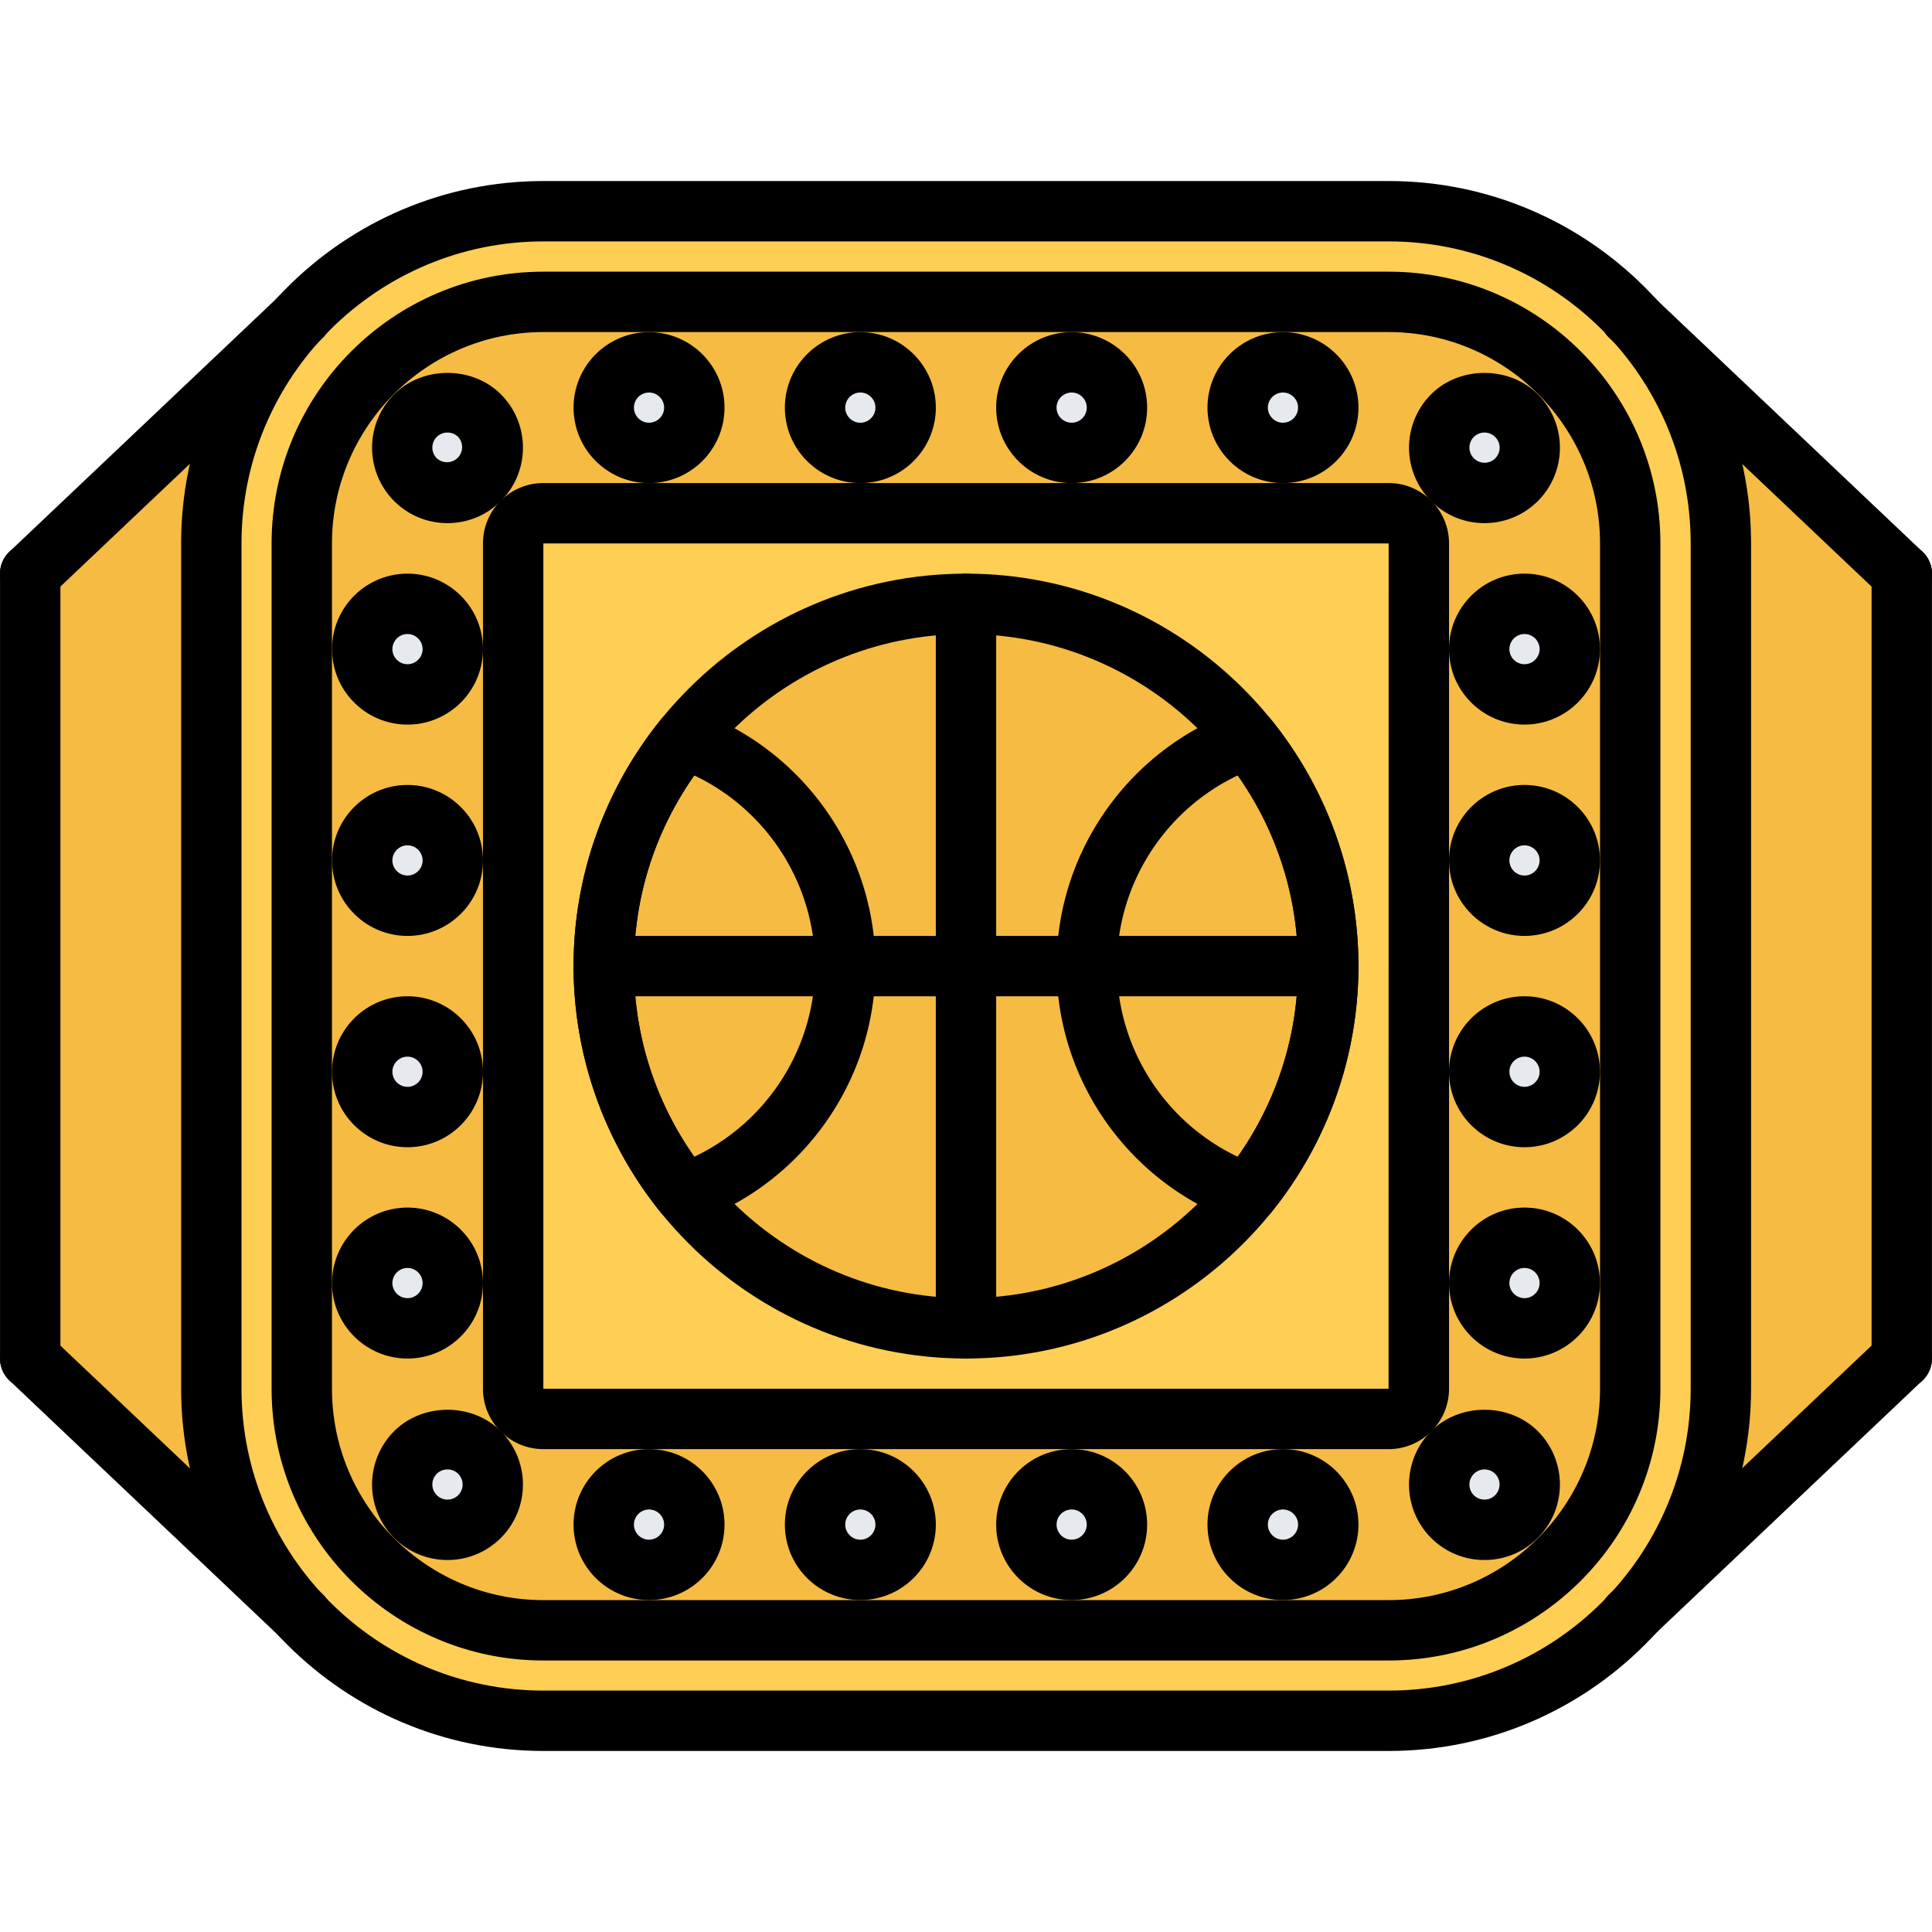 <svg xmlns="http://www.w3.org/2000/svg" width="64" height="64" xml:space="preserve"><path fill="#F6BB42" d="M46 9.995H18c-4.4 0-8 3.6-8 8v28.01c0 4.4 3.6 8 8 8h28c4.41 0 8-3.6 8-8v-28.01c0-4.4-3.59-8-8-8z"/><path fill="#FFCE54" d="M46 17.005H18c-.55 0-1 .45-1 1v28c0 .55.45 1 1 1h28c.55 0 1-.45 1-1v-28c0-.55-.45-1-1-1z"/><path fill="#F6BB42" d="M63 19.005v26l-8.86 8.39a10.98 10.98 0 0 0 2.87-7.39v-28.01c0-2.83-1.08-5.41-2.859-7.37L63 19.005zM20.02 31.385c0-.149.011-.3.03-.439l.03-.341.06-.43c.061-.4.141-.79.24-1.17.03-.14.07-.28.12-.42a10.923 10.923 0 0 1 .589-1.58c.141-.31.3-.6.46-.9.33-.58.71-1.119 1.12-1.64 3.1 1.1 5.33 4.06 5.33 7.54h-8c.001-.21.011-.41.021-.62zM41.33 39.535a12.47 12.47 0 0 0 1.58-2.54c-1.891 4.13-6.061 7.01-10.91 7.01v-12h4c0 3.48 2.23 6.43 5.33 7.53zM20 32.005h8c0 3.48-2.23 6.43-5.33 7.53a12.651 12.651 0 0 1-1.58-2.54c-.13-.28-.25-.57-.359-.87-.061-.18-.131-.36-.181-.54-.03-.09-.06-.19-.09-.28-.17-.6-.3-1.22-.37-1.87-.02-.12-.03-.25-.04-.38-.02-.14-.03-.28-.03-.43-.01-.21-.02-.41-.02-.62z"/><path fill="#F6BB42" d="M36 32.005h8c0 .21-.01.41-.02.62 0 .149-.011.29-.03.43-.01.13-.021.26-.04.38-.07.65-.2 1.271-.37 1.87-.03.09-.06.19-.09.28-.05.18-.12.36-.181.54-.109.3-.229.59-.359.87-.43.92-.96 1.77-1.58 2.54-3.1-1.1-5.33-4.05-5.33-7.53z"/><path fill="#F6BB42" d="M43.98 31.385c.01.21.02.41.02.62h-8c0-3.48 2.23-6.44 5.33-7.54.41.521.79 1.06 1.12 1.64.16.301.319.591.46.9a10.923 10.923 0 0 1 .589 1.58c.05.14.09.28.12.42.1.38.18.77.24 1.17l.06.43.03.341c.021.139.031.289.031.439z"/><path fill="#F6BB42" d="M42.45 26.104c-.33-.58-.71-1.119-1.12-1.64-3.1 1.1-5.33 4.06-5.33 7.54h-4v-12a11.98 11.98 0 0 1 10.45 6.1zM32 20.005v12h-4c0-3.48-2.23-6.44-5.33-7.54 2.19-2.72 5.56-4.46 9.33-4.46zM32 32.005v12c-3.77 0-7.14-1.74-9.33-4.47 3.1-1.101 5.33-4.05 5.33-7.53h4z"/><g><path fill="#FFCE54" d="M7 17.995c0-2.84 1.09-5.431 2.87-7.391.04-.04.08-.09.13-.13 2-2.14 4.85-3.479 8-3.479h28.01c3.21 0 6.12 1.399 8.13 3.609.011.011.011.021.011.021a10.924 10.924 0 0 1 2.859 7.37v28.01c0 2.83-1.09 5.43-2.87 7.39-.04.04-.08.091-.14.141-2 2.13-4.85 3.47-7.99 3.47H18c-3.14 0-5.99-1.34-8-3.47-1.86-1.971-3-4.62-3-7.53V17.995zm3 28.01c0 4.4 3.6 8 8 8h28c4.41 0 8-3.6 8-8v-28.01c0-4.4-3.59-8-8-8H18c-4.4 0-8 3.6-8 8v28.01z"/></g><g><circle fill="#E6E9ED" cx="13.5" cy="28.505" r="1.5"/><circle fill="#E6E9ED" cx="13.5" cy="21.505" r="1.5"/><circle fill="#E6E9ED" cx="13.5" cy="35.505" r="1.5"/><path fill="#E6E9ED" d="M15.89 50.235c-.59.59-1.54.59-2.12 0a1.49 1.49 0 0 1 0-2.12 1.49 1.49 0 0 1 2.12 0c.58.59.58 1.54 0 2.12z"/><circle fill="#E6E9ED" cx="21.5" cy="13.505" r="1.5"/><circle fill="#E6E9ED" cx="28.5" cy="13.505" r="1.5"/><circle fill="#E6E9ED" cx="13.5" cy="42.505" r="1.5"/><path fill="#E6E9ED" d="M13.77 13.765c.58-.58 1.53-.58 2.12 0 .58.59.58 1.54 0 2.12-.59.59-1.54.59-2.12 0a1.49 1.49 0 0 1 0-2.12z"/><circle fill="#E6E9ED" cx="42.5" cy="13.505" r="1.5"/><circle fill="#E6E9ED" cx="21.5" cy="50.505" r="1.5"/><circle fill="#E6E9ED" cx="42.5" cy="50.505" r="1.5"/><circle fill="#E6E9ED" cx="35.5" cy="50.505" r="1.5"/><circle fill="#E6E9ED" cx="28.5" cy="50.505" r="1.5"/><circle fill="#E6E9ED" cx="35.5" cy="13.505" r="1.5"/><circle fill="#E6E9ED" cx="50.5" cy="28.505" r="1.5"/><circle fill="#E6E9ED" cx="50.5" cy="42.505" r="1.5"/><path fill="#E6E9ED" d="M50.24 13.765c.58.59.58 1.54 0 2.12-.59.59-1.54.59-2.12 0a1.49 1.49 0 0 1 0-2.12c.58-.58 1.53-.58 2.12 0zM50.24 48.115c.58.59.58 1.54 0 2.12-.59.59-1.54.59-2.12 0a1.49 1.49 0 0 1 0-2.12 1.49 1.49 0 0 1 2.12 0z"/><circle fill="#E6E9ED" cx="50.5" cy="35.505" r="1.5"/><circle fill="#E6E9ED" cx="50.5" cy="21.505" r="1.5"/></g><g><path fill="#F6BB42" d="m10 53.535-9-8.53v-26l8.87-8.4A10.958 10.958 0 0 0 7 17.995v28.01c0 2.91 1.14 5.559 3 7.53z"/></g><g><path d="M46.003 55.006H17.997c-4.963 0-9-4.037-9-9V18c0-4.963 4.037-9 9-9h28.006c4.963 0 9 4.037 9 9v28.006c0 4.963-4.037 9-9 9zM17.997 11c-3.859 0-7 3.141-7 7v28.006c0 3.859 3.141 7 7 7h28.006c3.859 0 7-3.141 7-7V18c0-3.859-3.141-7-7-7H17.997z"/><path d="M21.5 16.003c-1.379 0-2.5-1.121-2.5-2.5s1.121-2.5 2.5-2.5 2.5 1.121 2.5 2.5-1.121 2.5-2.5 2.5zm0-3c-.275 0-.5.225-.5.5s.225.5.5.5.5-.225.5-.5-.225-.5-.5-.5zM28.5 16.003c-1.379 0-2.5-1.121-2.5-2.5s1.121-2.5 2.5-2.5 2.5 1.121 2.5 2.5-1.121 2.5-2.5 2.5zm0-3c-.275 0-.5.225-.5.5s.225.5.5.5.5-.225.5-.5-.225-.5-.5-.5zM35.5 16.003c-1.379 0-2.5-1.121-2.5-2.5s1.121-2.5 2.5-2.5 2.5 1.121 2.5 2.5-1.121 2.5-2.5 2.5zm0-3c-.275 0-.5.225-.5.5s.225.5.5.5.5-.225.5-.5-.225-.5-.5-.5zM42.5 16.003c-1.379 0-2.5-1.121-2.5-2.5s1.121-2.5 2.5-2.5 2.5 1.121 2.5 2.5-1.121 2.5-2.5 2.5zm0-3c-.275 0-.5.225-.5.5s.225.5.5.5.5-.225.5-.5-.225-.5-.5-.5zM21.5 53.004c-1.379 0-2.5-1.121-2.5-2.5s1.121-2.5 2.5-2.5 2.5 1.121 2.5 2.5-1.121 2.5-2.5 2.5zm0-3c-.275 0-.5.225-.5.5s.225.5.5.5.5-.225.5-.5-.225-.5-.5-.5zM14.825 51.677c-.668 0-1.296-.26-1.769-.732a2.502 2.502 0 0 1-.001-3.534c.947-.946 2.592-.947 3.537-.001a2.503 2.503 0 0 1 0 3.535c-.472.472-1.1.732-1.767.732zm0-3a.498.498 0 0 0-.354.853.501.501 0 0 0 .708 0 .502.502 0 0 0-.001-.708.496.496 0 0 0-.353-.145zM49.175 51.677c-.667 0-1.295-.26-1.768-.732a2.502 2.502 0 0 1-.001-3.534c.948-.948 2.593-.945 3.537-.001a2.503 2.503 0 0 1 0 3.535c-.472.472-1.1.732-1.768.732zm0-3a.501.501 0 0 0-.354.853.498.498 0 1 0 .707-.708.494.494 0 0 0-.353-.145zM14.825 17.329c-.668 0-1.296-.26-1.769-.732a2.503 2.503 0 0 1 0-3.535c.945-.944 2.591-.946 3.536 0 .974.974.975 2.56.001 3.534a2.484 2.484 0 0 1-1.768.733zm0-3a.498.498 0 0 0-.353.854.501.501 0 0 0 .708-.707.502.502 0 0 0-.355-.147zM49.175 17.329c-.667 0-1.295-.26-1.768-.732a2.503 2.503 0 0 1 0-3.535c.946-.945 2.592-.944 3.536 0 .974.974.975 2.56.001 3.534a2.485 2.485 0 0 1-1.769.733zm0-3a.501.501 0 0 0-.354.146.502.502 0 0 0 .354.854.498.498 0 0 0 .354-.853.497.497 0 0 0-.354-.147zM28.5 53.004c-1.379 0-2.5-1.121-2.5-2.5s1.121-2.5 2.5-2.5 2.5 1.121 2.5 2.5-1.121 2.5-2.5 2.5zm0-3c-.275 0-.5.225-.5.5s.225.5.5.5.5-.225.5-.5-.225-.5-.5-.5zM35.5 53.004c-1.379 0-2.5-1.121-2.5-2.5s1.121-2.5 2.5-2.5 2.5 1.121 2.5 2.5-1.121 2.5-2.5 2.5zm0-3c-.275 0-.5.225-.5.5s.225.5.5.5.5-.225.5-.5-.225-.5-.5-.5zM42.5 53.004c-1.379 0-2.5-1.121-2.5-2.5s1.121-2.5 2.5-2.5 2.5 1.121 2.5 2.5-1.121 2.5-2.5 2.5zm0-3c-.275 0-.5.225-.5.5s.225.5.5.5.5-.225.5-.5-.225-.5-.5-.5zM50.501 24.003c-1.379 0-2.5-1.121-2.5-2.5s1.121-2.5 2.5-2.5 2.5 1.121 2.5 2.5-1.121 2.5-2.5 2.5zm0-3c-.275 0-.5.225-.5.5s.225.5.5.5.5-.225.5-.5-.225-.5-.5-.5zM50.501 31.003c-1.379 0-2.5-1.121-2.5-2.5s1.121-2.5 2.5-2.5 2.5 1.121 2.5 2.5-1.121 2.5-2.5 2.5zm0-3c-.275 0-.5.225-.5.5s.225.5.5.5.5-.225.5-.5-.225-.5-.5-.5zM50.501 38.003c-1.379 0-2.5-1.121-2.5-2.5s1.121-2.5 2.5-2.5 2.5 1.121 2.5 2.5-1.121 2.5-2.5 2.5zm0-3c-.275 0-.5.225-.5.5s.225.5.5.5.5-.225.5-.5-.225-.5-.5-.5zM50.501 45.003c-1.379 0-2.5-1.121-2.5-2.5s1.121-2.5 2.5-2.5 2.5 1.121 2.5 2.5-1.121 2.5-2.5 2.5zm0-3c-.275 0-.5.225-.5.5s.225.5.5.5.5-.225.5-.5-.225-.5-.5-.5zM13.499 24.003c-1.379 0-2.5-1.121-2.5-2.5s1.121-2.5 2.5-2.5 2.5 1.121 2.5 2.5-1.121 2.5-2.5 2.5zm0-3c-.275 0-.5.225-.5.5s.225.5.5.5.5-.225.5-.5-.225-.5-.5-.5zM13.499 31.003c-1.379 0-2.5-1.121-2.5-2.5s1.121-2.5 2.5-2.5 2.5 1.121 2.5 2.5-1.121 2.5-2.5 2.5zm0-3c-.275 0-.5.225-.5.5s.225.5.5.5.5-.225.5-.5-.225-.5-.5-.5zM13.499 38.003c-1.379 0-2.5-1.121-2.5-2.5s1.121-2.5 2.5-2.5 2.5 1.121 2.5 2.5-1.121 2.5-2.5 2.5zm0-3c-.275 0-.5.225-.5.5s.225.5.5.5.5-.225.5-.5-.225-.5-.5-.5zM13.499 45.003c-1.379 0-2.5-1.121-2.5-2.5s1.121-2.5 2.5-2.5 2.5 1.121 2.5 2.5-1.121 2.5-2.5 2.5zm0-3c-.275 0-.5.225-.5.5s.225.5.5.5.5-.225.5-.5-.225-.5-.5-.5z"/><path d="M46.001 48.004H17.999c-1.103 0-2-.897-2-2V18.002c0-1.103.897-2 2-2h28.002c1.103 0 2 .897 2 2v28.002c0 1.102-.897 2-2 2zm0-2v1-1zM17.999 18.002v28.002h27.999l.003-28.002H17.999zM10 54.533a1 1 0 0 1-.688-.274L.313 45.73a.999.999 0 1 1 1.375-1.451l8.999 8.529A.999.999 0 0 1 10 54.533zM1.001 20.002a.999.999 0 0 1-.688-1.726l8.999-8.529a.999.999 0 1 1 1.375 1.451l-8.999 8.529a.992.992 0 0 1-.687.275z"/><path d="M1.001 46.004a1 1 0 0 1-1-1V19.002a1 1 0 1 1 2 0v26.002a1 1 0 0 1-1 1z"/><g><path d="M54 54.533a.999.999 0 0 1-.688-1.726l8.999-8.529a.999.999 0 1 1 1.375 1.451l-8.999 8.529a.992.992 0 0 1-.687.275zM62.999 20.002a1 1 0 0 1-.688-.274l-8.999-8.529a.999.999 0 1 1 1.375-1.451l8.999 8.529a.999.999 0 0 1-.687 1.725z"/><path d="M62.999 46.004a1 1 0 0 1-1-1V19.002a1 1 0 1 1 2 0v26.002a1 1 0 0 1-1 1z"/></g><g><path d="M46.006 58.003H18c-6.617 0-12-5.383-12-12V17.997c0-6.617 5.383-12 12-12h28.006c6.617 0 12 5.383 12 12v28.006c0 6.617-5.383 12-12 12zM18 7.997c-5.514 0-10 4.486-10 10v28.006c0 5.514 4.486 10 10 10h28.006c5.514 0 10-4.486 10-10V17.997c0-5.514-4.486-10-10-10H18z"/></g><g><path d="M32 45.003c-7.168 0-13-5.832-13-13s5.832-13 13-13 13 5.832 13 13-5.832 13-13 13zm0-24c-6.065 0-11 4.935-11 11s4.935 11 11 11 11-4.935 11-11-4.935-11-11-11z"/></g><g><path d="M41.333 40.537a.991.991 0 0 1-.334-.058C37.411 39.207 35 35.801 35 32.003s2.411-7.204 5.999-8.477a.998.998 0 0 1 1.111.313c1.863 2.306 2.89 5.205 2.89 8.163s-1.026 5.857-2.89 8.163a.997.997 0 0 1-.777.372zm-.332-14.85C38.581 26.837 37 29.292 37 32.003s1.581 5.166 4.001 6.316C42.312 36.463 43 34.294 43 32.003s-.688-4.46-1.999-6.316z"/></g><g><path d="M22.667 40.537a.999.999 0 0 1-.777-.371C20.026 37.86 19 34.961 19 32.003s1.026-5.857 2.89-8.163a.999.999 0 0 1 1.111-.313C26.589 24.799 29 28.205 29 32.003s-2.411 7.204-5.999 8.477a.99.99 0 0 1-.334.057zm.332-14.85C21.688 27.543 21 29.712 21 32.003s.688 4.46 1.999 6.316c2.42-1.15 4.001-3.605 4.001-6.316s-1.581-5.166-4.001-6.316z"/></g><g><path d="M32 45.003a1 1 0 0 1-1-1v-24a1 1 0 1 1 2 0v24a1 1 0 0 1-1 1z"/></g><g><path d="M44 33.003H20a1 1 0 1 1 0-2h24a1 1 0 1 1 0 2z"/></g></g></svg>